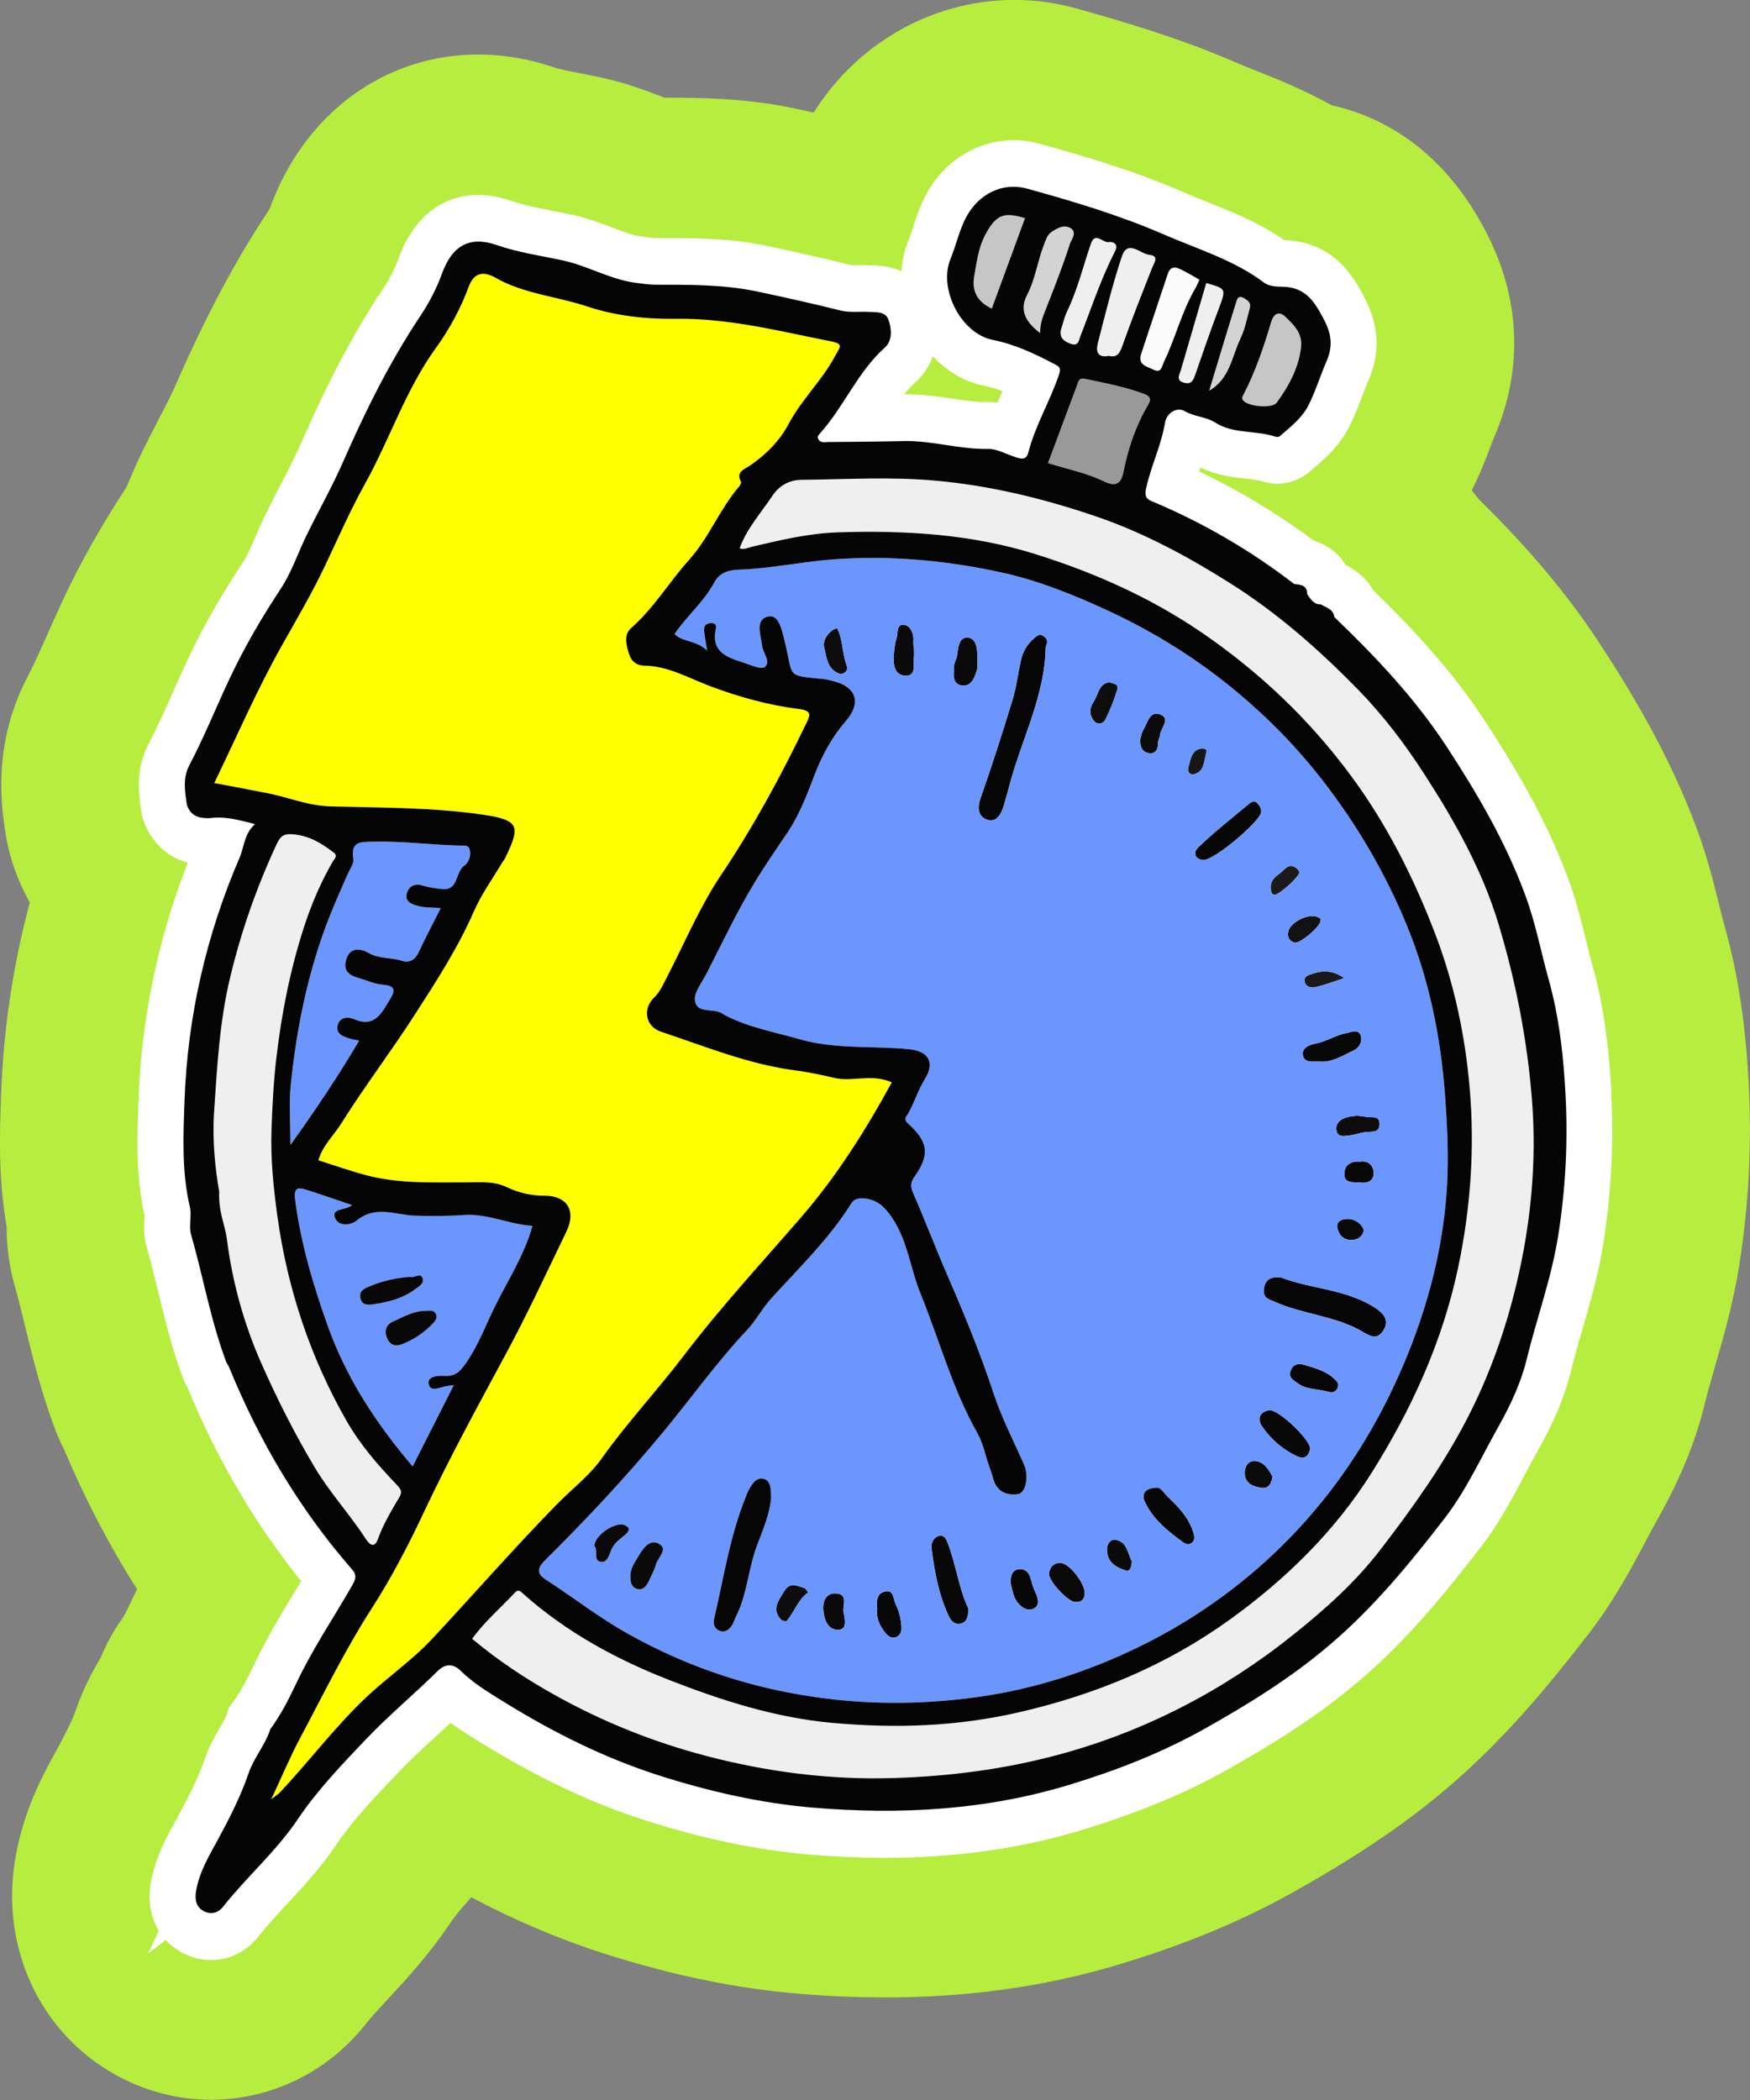 <svg xmlns="http://www.w3.org/2000/svg" fill="none" viewBox="0 0 50 60" height="60" width="50">
<rect x="0" y="0" width="50" height="60" fill="#808080" stroke="none"/>
<g clip-path="url(#clip0_651_7983)">
<path fill="#B7ED3E" d="M49.967 31.038C49.878 29.29 49.663 27.851 49.289 26.518C49.235 26.325 49.179 26.098 49.119 25.857C48.972 25.261 48.789 24.52 48.501 23.735C47.7 21.554 46.575 19.715 45.684 18.354C44.597 16.697 43.362 15.358 42.234 14.245C42.177 14.167 42.116 14.09 42.051 14.012C42.055 14.003 42.06 13.994 42.063 13.985C42.304 13.503 42.467 13.072 42.586 12.757C42.619 12.67 42.663 12.552 42.68 12.513C42.684 12.504 42.687 12.497 42.691 12.488C43.292 11.105 43.723 8.931 42.366 6.454C41.135 4.195 39.432 3.319 38.041 3.005C37.256 2.566 36.514 2.27 35.918 2.033C35.701 1.948 35.497 1.866 35.329 1.793C33.761 1.111 32.192 0.643 30.721 0.233C27.867 -0.552 24.846 0.67 23.249 3.216C23.073 3.176 22.896 3.139 22.723 3.102C21.327 2.804 20.037 2.792 18.987 2.79C18.935 2.77 18.875 2.747 18.826 2.73C18.419 2.575 17.862 2.363 17.182 2.217C16.964 2.169 16.744 2.126 16.525 2.083C16.294 2.039 15.978 1.976 15.877 1.941C15.872 1.939 15.866 1.937 15.859 1.935C12.41 0.748 8.985 2.439 7.711 5.952C7.706 5.963 7.692 5.988 7.671 6.021C6.736 7.424 5.896 9.002 5.02 10.996C4.894 11.286 4.713 11.637 4.52 12.007C4.368 12.301 4.216 12.597 4.073 12.889C3.925 13.191 3.808 13.465 3.713 13.686C3.68 13.764 3.636 13.866 3.607 13.93C2.894 15.02 2.312 16.051 1.829 17.078C1.676 17.405 1.527 17.737 1.38 18.068C1.172 18.534 0.977 18.974 0.783 19.344C-0.21 21.248 0.04 23.001 0.136 23.662L0.145 23.726C0.189 24.041 0.26 24.353 0.358 24.655C0.487 25.058 0.654 25.435 0.851 25.786C0.374 27.57 0.1 29.395 0.033 31.245L0.03 31.328C-0.009 32.37 -0.054 33.632 0.189 35.042C0.189 35.475 0.231 36.075 0.425 36.755C0.522 37.095 0.615 37.48 0.715 37.887C0.93 38.767 1.172 39.764 1.569 40.822C1.643 41.017 1.728 41.21 1.824 41.397C2.422 42.816 3.121 44.156 3.918 45.408C3.849 45.543 3.783 45.68 3.718 45.819C3.575 46.125 3.512 46.216 3.502 46.232C3.257 46.572 3.049 46.948 2.887 47.34C2.701 47.658 2.401 48.178 2.156 48.885C2.062 49.159 1.884 49.51 1.644 49.953L1.578 50.074C1.232 50.703 0.652 51.753 0.425 53.178C0.423 53.19 0.421 53.204 0.419 53.217C0.04 55.699 1.159 58.07 3.266 59.261C4.14 59.754 5.088 59.993 6.028 59.993C7.701 59.993 9.342 59.236 10.453 57.825C10.605 57.632 10.836 57.383 11.082 57.118C11.596 56.564 12.237 55.875 12.838 54.981C12.994 54.748 13.212 54.488 13.464 54.208C14.732 54.876 15.98 55.405 17.243 55.811C19.197 56.434 21.016 56.811 22.809 56.963C26.216 57.248 29.255 56.963 32.094 56.09C33.927 55.529 35.514 54.867 36.949 54.062C38.191 53.364 39.814 52.396 41.345 51.091C42.968 49.713 44.246 48.16 45.383 46.688C46.117 45.739 46.619 44.79 47.024 44.028C47.136 43.816 47.248 43.604 47.365 43.396C48.011 42.249 48.45 41.172 48.705 40.115C48.784 39.794 48.887 39.435 48.997 39.053C49.242 38.208 49.518 37.248 49.694 36.141C49.962 34.444 50.052 32.722 49.965 31.029L49.967 31.038ZM34.618 37.401C34.633 37.396 34.649 37.392 34.663 37.387C34.675 37.401 34.688 37.414 34.7 37.428C34.672 37.419 34.644 37.41 34.616 37.401H34.618ZM31.61 33.675C31.682 33.114 31.675 32.551 31.593 32C31.845 31.07 31.872 30.107 31.672 29.181C31.789 29.249 31.909 29.313 32.032 29.372C31.937 30.098 31.981 30.846 32.171 31.569C32.173 31.578 32.176 31.588 32.178 31.597C32.28 31.971 32.425 32.343 32.613 32.703C32.253 33.05 31.944 33.44 31.689 33.864C31.663 33.8 31.637 33.737 31.609 33.671L31.61 33.675ZM1.707 41.117C1.711 41.126 1.714 41.137 1.719 41.145C1.719 41.147 1.721 41.151 1.723 41.153C1.718 41.14 1.712 41.13 1.709 41.117H1.707Z"></path>
<path fill="white" d="M46.041 31.244C45.967 29.808 45.798 28.652 45.506 27.613C45.436 27.361 45.373 27.105 45.305 26.833C45.169 26.282 45.029 25.713 44.817 25.138C44.159 23.343 43.187 21.759 42.415 20.58C41.443 19.099 40.278 17.875 39.233 16.862C39.067 16.563 38.804 16.321 38.445 16.138C38.233 15.782 37.889 15.557 37.532 15.443C36.507 14.68 35.413 14.019 34.261 13.469C34.273 13.433 34.286 13.396 34.298 13.358C34.773 13.586 35.238 13.638 35.593 13.675C35.762 13.693 35.923 13.711 36.019 13.741C36.529 13.909 37.047 13.805 37.442 13.456C37.482 13.421 37.522 13.387 37.562 13.353C37.861 13.097 38.27 12.744 38.56 12.171C38.708 11.872 38.82 11.58 38.918 11.32C38.979 11.16 39.035 11.008 39.098 10.87C39.568 9.789 39.226 8.941 38.93 8.4C38.688 7.955 38.184 7.031 36.938 6.876C36.847 6.865 36.767 6.862 36.697 6.86C35.97 6.358 35.187 6.046 34.49 5.769C34.244 5.671 34.013 5.578 33.788 5.48C32.441 4.894 31.029 4.472 29.701 4.106C28.444 3.76 27.155 4.321 26.491 5.503C26.29 5.861 26.178 6.207 26.08 6.511C26.035 6.652 25.991 6.785 25.947 6.892C25.837 7.157 25.774 7.447 25.757 7.745C25.538 7.65 25.269 7.59 24.942 7.581H24.881C24.747 7.572 24.628 7.574 24.521 7.576C24.448 7.576 24.347 7.579 24.322 7.576C23.562 7.385 22.812 7.22 21.921 7.027C20.875 6.803 19.861 6.803 18.881 6.801H18.73C18.661 6.801 18.554 6.787 18.442 6.771L18.332 6.757C18.072 6.723 17.785 6.612 17.455 6.488C17.132 6.365 16.763 6.224 16.361 6.139C16.171 6.098 15.98 6.061 15.791 6.023C15.37 5.941 14.972 5.865 14.605 5.737C13.167 5.242 11.937 5.863 11.398 7.358C11.288 7.663 11.129 7.973 10.927 8.277C10.124 9.481 9.391 10.862 8.617 12.629C8.437 13.042 8.225 13.451 8 13.884C7.862 14.151 7.724 14.418 7.591 14.687C7.488 14.897 7.4 15.1 7.316 15.296C7.191 15.589 7.072 15.867 6.936 16.072C6.301 17.035 5.791 17.931 5.377 18.814C5.234 19.116 5.097 19.424 4.961 19.731C4.727 20.258 4.505 20.756 4.253 21.235C3.865 21.977 3.961 22.649 4.024 23.094L4.052 23.299L4.089 23.413C4.173 23.674 4.487 24.415 5.365 24.646C4.515 26.822 4.042 29.092 3.958 31.403L3.954 31.488C3.918 32.484 3.878 33.607 4.129 34.734C4.129 34.752 4.127 34.772 4.126 34.789C4.113 34.99 4.094 35.295 4.194 35.644C4.314 36.062 4.416 36.486 4.526 36.933C4.722 37.738 4.924 38.571 5.237 39.401L5.272 39.491L5.359 39.648C6.205 41.701 7.294 43.556 8.606 45.175C8.545 45.276 8.484 45.377 8.421 45.479C8.022 46.136 7.61 46.818 7.262 47.559C7.046 48.02 6.862 48.345 6.665 48.62L6.539 48.792L6.472 48.997C6.443 49.088 6.357 49.234 6.275 49.376C6.144 49.601 5.981 49.878 5.866 50.215C5.66 50.817 5.352 51.406 5.082 51.906L5.003 52.049C4.743 52.52 4.418 53.11 4.3 53.843C4.225 54.338 4.313 54.796 4.536 55.163L4.229 55.82L4.734 55.428C4.856 55.561 5.003 55.677 5.171 55.772C5.447 55.928 5.74 56.003 6.03 56.003C6.541 56.003 7.035 55.77 7.383 55.33C7.634 55.011 7.921 54.703 8.222 54.377C8.685 53.879 9.163 53.363 9.588 52.734C10.076 52.008 10.708 51.345 11.377 50.646L11.397 50.626C11.737 50.268 12.108 49.928 12.499 49.569C12.621 49.456 12.746 49.342 12.871 49.227C13.144 49.424 13.417 49.593 13.67 49.748L13.75 49.798C15.363 50.792 16.889 51.513 18.416 52.004C20.09 52.538 21.629 52.861 23.127 52.987C26.035 53.231 28.598 52.996 30.959 52.271C32.524 51.792 33.861 51.237 35.046 50.573C36.201 49.923 37.553 49.115 38.824 48.032C40.094 46.953 41.129 45.73 42.291 44.227C42.815 43.551 43.194 42.835 43.561 42.142C43.688 41.9 43.818 41.658 43.952 41.42C44.414 40.602 44.719 39.864 44.887 39.166C44.985 38.763 45.1 38.364 45.223 37.942C45.445 37.175 45.674 36.381 45.81 35.525C46.033 34.107 46.109 32.671 46.035 31.253L46.041 31.244ZM26.143 10.937C26.379 10.727 26.548 10.467 26.651 10.177C27.06 10.618 27.572 10.916 28.128 11.024C28.296 11.058 28.47 11.112 28.642 11.176C28.595 11.283 28.546 11.393 28.497 11.505C28.42 11.494 28.339 11.489 28.256 11.489C28.241 11.489 28.227 11.489 28.215 11.489C27.915 11.494 27.578 11.444 27.219 11.391C26.805 11.329 26.34 11.258 25.837 11.265C25.935 11.144 26.035 11.033 26.143 10.937Z"></path>
<path fill="#060606" d="M39.343 37.403C39.554 37.547 39.694 37.75 39.523 38.015C39.369 38.254 39.203 38.213 38.971 38.072C38.191 37.599 37.258 37.563 36.433 37.2C36.266 37.127 36.094 37.093 36.108 36.862C36.127 36.582 36.281 36.459 36.61 36.502C37.471 36.837 38.502 36.826 39.343 37.403Z"></path>
<path fill="#080808" d="M39.246 33.497C39.262 33.739 39.07 33.817 38.857 33.789C38.672 33.764 38.39 33.837 38.411 33.511C38.425 33.264 38.616 33.171 38.86 33.189C39.087 33.155 39.234 33.29 39.246 33.497Z"></path>
<path fill="#0C0C0C" d="M39.416 32.115C39.417 32.37 39.197 32.327 39.026 32.345C38.871 32.361 38.72 32.423 38.565 32.439C38.416 32.453 38.214 32.516 38.182 32.282C38.158 32.105 38.291 31.983 38.451 31.932C38.57 31.893 38.698 31.889 38.759 31.878C38.888 31.893 38.955 31.887 39.012 31.907C39.159 31.957 39.416 31.836 39.416 32.115Z"></path>
<path fill="#090909" d="M38.963 35.17C38.925 35.323 38.804 35.416 38.638 35.427C38.399 35.441 38.249 35.293 38.21 35.074C38.177 34.891 38.331 34.837 38.484 34.827C38.694 34.812 38.949 34.983 38.963 35.17Z"></path>
<path fill="#060606" d="M38.109 39.383C38.2 39.465 38.273 39.536 38.214 39.662C38.154 39.783 38.053 39.798 37.941 39.762C37.655 39.68 37.344 39.712 37.089 39.529C36.959 39.438 36.8 39.36 36.877 39.158C36.947 38.977 37.09 38.943 37.265 38.996C37.564 39.089 37.866 39.16 38.109 39.383Z"></path>
<path fill="#191919" d="M37.517 27.817C37.812 27.719 38.088 27.726 38.406 27.945C38.1 28.045 37.845 28.145 37.583 28.204C37.473 28.229 37.305 28.205 37.277 28.049C37.248 27.881 37.393 27.856 37.517 27.817Z"></path>
<path fill="#080808" d="M37.681 30.329C37.513 30.329 37.282 30.365 37.231 30.178C37.167 29.934 37.422 29.849 37.586 29.818C37.899 29.758 38.165 29.573 38.47 29.516C38.601 29.493 38.813 29.384 38.879 29.592C38.935 29.769 38.83 29.945 38.657 30.023C38.345 30.164 38.051 30.369 37.681 30.329Z"></path>
<path fill="#121212" d="M36.812 26.603C36.875 26.343 37.384 26.094 37.632 26.195C37.697 26.22 37.747 26.245 37.732 26.304C37.726 26.477 37.139 26.968 36.991 26.932C36.827 26.891 36.772 26.767 36.812 26.603Z"></path>
<path fill="#080808" d="M37.434 41.389C37.391 41.606 37.272 41.706 37.062 41.608C36.651 41.42 36.314 41.124 36.059 40.754C35.909 40.536 35.996 40.335 36.26 40.293C36.519 40.252 37.433 41.129 37.434 41.389Z"></path>
<path fill="#C6C6C6" d="M36.72 9.046C36.954 9.269 37.213 9.509 37.176 9.901C37.108 10.508 36.828 11.024 36.479 11.502C36.344 11.685 35.647 11.614 35.516 11.437C35.469 11.371 35.495 11.336 35.528 11.275C35.871 10.617 36.106 9.912 36.32 9.201C36.407 8.911 36.577 8.911 36.72 9.046Z"></path>
<path fill="#1A1A1A" d="M37.125 24.912C37.131 25.056 36.512 25.599 36.404 25.565C36.376 25.556 36.341 25.535 36.332 25.512C36.257 25.278 36.344 25.102 36.536 24.979C36.694 24.878 36.807 24.614 37.055 24.815C37.089 24.844 37.11 24.887 37.125 24.912Z"></path>
<path fill="#0B0B0B" d="M35.863 41.744C36.122 41.767 36.248 41.986 36.358 42.192C36.327 42.379 36.253 42.534 36.061 42.511C35.822 42.483 35.575 42.395 35.563 42.102C35.556 41.931 35.645 41.726 35.863 41.744Z"></path>
<path fill="#D3D3D3" d="M34.548 11.163C34.803 10.323 35.055 9.482 35.315 8.646C35.343 8.557 35.369 8.423 35.535 8.516C35.659 8.585 35.752 8.653 35.708 8.808C35.628 9.098 35.572 9.404 35.443 9.673C35.194 10.191 35.14 10.823 34.548 11.163Z"></path>
<path fill="#070707" d="M36.031 23.217C35.984 23.48 34.698 24.582 34.378 24.572C34.174 24.555 34.051 24.386 34.242 24.205C34.698 23.765 35.198 23.375 35.684 22.967C35.76 22.903 35.855 22.86 35.935 22.959C35.993 23.03 36.05 23.103 36.031 23.217Z"></path>
<path fill="#161616" d="M33.957 21.908C34.022 21.7 34.032 21.445 34.308 21.388C34.42 21.367 34.474 21.427 34.476 21.45C34.394 21.764 34.41 22.049 34.12 22.118C33.983 22.15 33.915 22.043 33.957 21.908Z"></path>
<path fill="#FBFBFB" d="M34.27 7.991C34.216 8.106 34.186 8.181 34.146 8.25C33.763 8.907 33.585 9.657 33.257 10.339C33.194 10.471 33.185 10.677 32.951 10.56C32.766 10.467 32.5 10.428 32.605 10.111C32.856 9.342 33.118 8.578 33.37 7.809C33.424 7.642 33.552 7.618 33.669 7.668C33.877 7.755 34.069 7.88 34.27 7.991Z"></path>
<path fill="#EFEFEF" d="M33.837 10.937C33.581 10.871 33.7 10.707 33.742 10.563C33.983 9.737 34.224 8.913 34.464 8.087C35.046 8.252 35.037 8.249 34.813 8.843C34.584 9.452 34.37 10.068 34.158 10.684C34.1 10.848 34.051 10.994 33.837 10.937Z"></path>
<path fill="#070707" d="M34.099 43.795C34.127 43.887 34.144 43.985 34.069 44.065C33.987 44.151 33.88 44.122 33.809 44.069C33.377 43.754 32.954 43.423 32.717 42.926C32.606 42.696 32.694 42.514 33.05 42.504C33.171 42.493 33.251 42.655 33.361 42.76C33.672 43.056 33.969 43.366 34.099 43.795Z"></path>
<path fill="#0B0B0B" d="M33.087 21.23C33.087 21.427 33.008 21.552 32.807 21.515C32.615 21.479 32.578 21.315 32.575 21.135C32.603 21.044 32.613 20.943 32.66 20.865C32.783 20.662 32.849 20.288 33.158 20.416C33.454 20.537 33.162 20.801 33.143 21.002C33.136 21.078 33.087 21.153 33.087 21.23Z"></path>
<path fill="#EFEFEF" d="M32.835 7.28C33.132 7.312 32.975 7.504 32.914 7.663C32.624 8.4 32.33 9.139 32.066 9.887C31.989 10.104 31.909 10.223 31.678 10.168C31.366 10.232 31.303 10.045 31.366 9.807C31.581 8.975 31.782 8.136 32.054 7.325C32.222 6.83 32.577 7.253 32.835 7.28Z"></path>
<path fill="#999999" d="M32.68 11.252C32.832 11.307 32.917 11.377 32.804 11.567C32.452 12.155 32.239 12.796 32.101 13.471C32.049 13.734 31.947 13.953 31.547 13.757C31.055 13.515 30.499 13.406 29.941 13.232C30.226 12.472 30.504 11.728 30.782 10.982C30.82 10.878 30.833 10.789 30.999 10.823C31.565 10.942 32.133 11.049 32.68 11.252Z"></path>
<path fill="#0A0A0A" d="M31.862 43.994C32.21 44.04 32.218 44.391 32.339 44.608C32.328 44.758 32.294 44.914 32.166 44.872C31.899 44.783 31.64 44.653 31.628 44.293C31.621 44.112 31.726 43.976 31.862 43.994Z"></path>
<path fill="#EFEFEF" d="M31.698 6.915C31.743 6.903 31.986 6.935 31.859 7.182C31.457 7.96 31.186 8.795 30.866 9.609C30.826 9.707 30.824 9.912 30.587 9.821C30.398 9.748 30.277 9.669 30.309 9.438C30.368 9.256 30.408 9.064 30.49 8.893C30.788 8.275 30.947 7.61 31.168 6.965C31.293 6.598 31.52 6.965 31.698 6.915Z"></path>
<path fill="#0E0E0E" d="M31.245 20.053C31.378 19.852 31.388 19.544 31.683 19.495C31.811 19.529 31.97 19.545 31.926 19.69C31.835 19.992 31.718 20.291 31.575 20.573C31.524 20.671 31.358 20.729 31.25 20.59C31.116 20.418 31.124 20.234 31.245 20.053Z"></path>
<path fill="#090909" d="M30.288 44.653C30.538 44.646 31.006 45.235 30.992 45.532C30.983 45.714 30.88 45.787 30.71 45.771C30.497 45.753 29.949 45.157 29.971 44.956C29.992 44.776 30.102 44.658 30.288 44.653Z"></path>
<path fill="#D3D3D3" d="M30.567 6.507C30.801 6.629 30.607 6.848 30.57 6.961C30.363 7.615 30.109 8.252 29.859 8.89C29.788 9.069 29.718 9.246 29.718 9.515C29.3 9.199 29.118 8.863 29.342 8.434C29.58 7.978 29.641 7.467 29.826 6.995C29.88 6.86 29.919 6.71 30.038 6.632C30.195 6.527 30.38 6.411 30.567 6.507Z"></path>
<path fill="#060606" d="M29.164 18.885C29.22 18.627 29.342 18.406 29.543 18.239C29.615 18.178 29.69 18.098 29.795 18.162C29.898 18.224 29.968 18.308 29.877 18.479C29.864 19.665 29.368 20.761 29 21.896C28.881 22.261 28.795 22.638 28.683 23.006C28.612 23.245 28.484 23.509 28.208 23.421C27.97 23.347 27.909 23.113 28.009 22.825C28.334 21.896 28.636 20.957 28.924 20.015C29.036 19.649 29.083 19.262 29.164 18.885Z"></path>
<path fill="#070707" d="M29.567 45.459C29.653 45.643 29.733 45.871 29.526 45.963C29.332 46.05 29.124 45.892 29.019 45.705C28.937 45.557 28.914 45.374 28.872 45.228C28.877 45.032 28.909 44.863 29.105 44.836C29.285 44.813 29.398 44.92 29.447 45.1C29.48 45.221 29.513 45.345 29.567 45.459Z"></path>
<path fill="#C6C6C6" d="M28.154 6.701C28.454 6.146 28.671 6.041 29.284 6.235C28.97 7.091 28.655 7.95 28.337 8.817C27.935 8.631 27.755 8.323 27.834 7.893C27.906 7.488 27.953 7.079 28.154 6.701Z"></path>
<path fill="#090909" d="M27.679 18.221C27.91 18.256 27.939 18.586 27.92 18.922C27.92 18.933 27.941 19.034 27.916 19.123C27.85 19.358 27.752 19.634 27.467 19.583C27.186 19.529 27.254 19.234 27.261 19.018C27.263 18.928 27.328 18.839 27.342 18.746C27.38 18.511 27.387 18.176 27.679 18.221Z"></path>
<path fill="#080808" d="M27.672 45.968C27.661 46.196 27.624 46.337 27.463 46.385C27.296 46.437 27.177 46.319 27.118 46.195C26.819 45.575 26.7 44.9 26.613 44.224C26.595 44.09 26.683 43.916 26.826 43.884C26.994 43.844 27.044 43.992 27.098 44.14C27.327 44.763 27.409 45.431 27.672 45.968Z"></path>
<path fill="#0A0A0A" d="M26.115 18.555C26.115 18.68 26.118 18.712 26.115 18.744C26.082 18.961 26.202 19.325 25.858 19.305C25.536 19.285 25.512 18.947 25.542 18.66C25.557 18.522 25.568 18.379 25.613 18.249C25.664 18.1 25.601 17.815 25.842 17.854C26.003 17.881 26.115 18.093 26.096 18.313C26.087 18.422 26.113 18.536 26.115 18.555Z"></path>
<path fill="#080808" d="M25.297 46.656C25.136 46.455 25.024 46.227 25.064 45.967C25.04 45.75 25.045 45.531 25.273 45.475C25.549 45.406 25.512 45.678 25.59 45.835C25.692 46.042 25.741 46.25 25.755 46.476C25.764 46.601 25.734 46.704 25.629 46.763C25.491 46.837 25.374 46.752 25.297 46.656Z"></path>
<path fill="#FFFF00" d="M23.831 30.796C24.362 30.922 24.897 30.666 25.479 30.924C24.724 32.311 23.901 33.609 22.889 34.779C21.76 36.084 20.586 37.353 19.541 38.726C18.781 39.725 17.925 40.64 17.194 41.667C16.847 42.158 16.335 42.547 15.903 42.988C14.683 44.236 13.534 45.552 12.344 46.828C11.783 47.43 11.087 47.907 10.481 48.477C9.579 49.325 8.838 50.322 7.991 51.219C7.952 51.26 7.903 51.288 7.75 51.408C8.061 50.744 8.293 50.188 8.574 49.661C9.242 48.406 9.868 47.122 10.635 45.933C11.21 45.037 11.692 44.101 12.139 43.148C12.847 41.648 13.637 40.195 14.425 38.738C15.052 37.579 15.608 36.381 16.181 35.192C16.471 34.593 16.207 34.166 15.56 34.163C15.174 34.161 14.821 34.083 14.467 33.913C14.096 33.737 13.679 33.782 13.275 33.782C12.33 33.782 11.379 33.822 10.453 33.575C10.002 33.454 9.56 33.297 9.097 33.151C9.219 32.726 9.539 32.439 9.752 32.097C10.42 31.033 11.183 30.032 11.861 28.976C12.471 28.029 13.085 27.082 13.54 26.039C13.757 25.545 14.079 25.1 14.355 24.634C14.379 24.593 14.414 24.557 14.435 24.515C14.865 23.615 14.865 23.432 13.789 23.275C12.351 23.067 10.897 23.078 9.455 23.04C8.786 23.023 8.216 22.768 7.599 22.654C7.115 22.563 6.63 22.462 6.121 22.375C6.762 21.052 7.343 19.707 8.054 18.443C8.482 17.685 8.927 16.926 9.296 16.145C9.667 15.363 10.021 14.555 10.434 13.814C11.14 12.543 11.59 11.138 12.448 9.951C12.838 9.413 13.161 8.818 13.396 8.185C13.544 7.782 13.818 7.743 14.156 7.935C14.97 8.4 15.912 8.466 16.782 8.758C17.556 9.016 18.44 9.123 19.298 9.109C20.806 9.085 22.26 9.459 23.726 9.75C24.125 9.828 24.002 9.906 23.85 10.189C23.476 10.884 22.898 11.42 22.529 12.119C22.276 12.598 21.877 12.997 21.416 13.31C21.276 13.408 21.012 13.476 21.17 13.764C21.184 13.791 21.15 13.862 21.121 13.896C20.567 14.537 20.266 15.351 19.695 15.988C19.123 16.624 18.681 17.375 18.03 17.948C17.82 18.134 17.89 18.42 17.968 18.675C18.04 18.903 18.192 19.017 18.416 19.02C19.096 19.029 19.679 19.375 20.287 19.604C21.117 19.916 21.961 20.149 22.828 20.258C23.209 20.306 23.146 20.439 23.039 20.66C22.32 22.161 21.53 23.617 20.6 25.002C19.994 25.907 19.564 26.934 19.059 27.91C18.951 28.118 18.868 28.326 18.685 28.504C18.351 28.83 18.445 29.332 18.886 29.478C20.149 29.898 21.392 30.41 22.718 30.582C23.095 30.632 23.471 30.71 23.831 30.796Z"></path>
<path fill="#090909" d="M24.105 46.079C24.147 46.31 24.2 46.572 23.933 46.565C23.651 46.558 23.55 46.284 23.524 46.015C23.499 45.758 23.6 45.522 23.856 45.525C24.277 45.531 24.046 45.906 24.105 46.079Z"></path>
<path fill="#0D0D0D" d="M23.995 19.252C23.647 19.138 23.621 18.806 23.553 18.525C23.499 18.312 23.616 18.125 23.797 17.996C23.822 17.979 23.855 17.971 23.916 17.947C24.084 18.265 24.058 18.639 24.177 18.97C24.219 19.088 24.219 19.191 24.084 19.244C24.058 19.255 24.021 19.261 23.995 19.252Z"></path>
<path fill="#6B96FE" d="M23.558 19.405C22.417 19.285 22.69 19.392 22.412 18.29C22.337 17.991 22.251 17.551 21.951 17.614C21.559 17.696 21.739 18.137 21.772 18.445C21.795 18.659 22.038 18.908 21.851 19.056C21.741 19.141 21.442 18.995 21.236 18.929C20.773 18.783 20.306 18.628 20.453 17.964C20.476 17.863 20.434 17.804 20.338 17.802C20.217 17.802 20.107 17.847 20.116 17.991C20.125 18.15 20.159 18.305 20.201 18.588C19.897 18.292 19.52 18.354 19.272 18.117C19.625 17.594 20.112 17.197 20.409 16.638C20.54 16.387 20.776 16.287 21.105 16.277C22.015 16.246 22.91 16.049 23.822 15.981C25.436 15.864 27.028 16.011 28.594 16.351C29.671 16.586 30.705 17.003 31.713 17.473C33.02 18.084 34.228 18.842 35.339 19.768C36.255 20.532 37.079 21.379 37.813 22.33C38.783 23.585 39.573 24.936 40.183 26.409C40.831 27.977 41.161 29.608 41.285 31.298C41.35 32.163 41.394 33.021 41.343 33.89C41.251 35.452 40.894 36.945 40.338 38.395C39.41 40.812 38.028 42.926 36.12 44.644C35.073 45.584 33.911 46.374 32.639 47.005C31.143 47.745 29.578 48.255 27.956 48.483C26.511 48.687 25.033 48.712 23.563 48.525C21.563 48.271 19.689 47.663 17.918 46.666C17.103 46.209 16.376 45.637 15.599 45.135C15.335 44.966 15.34 44.809 15.572 44.578C16.729 43.433 17.841 42.248 18.887 40.989C19.714 39.995 20.463 38.936 21.349 37.994C21.61 37.716 21.781 37.376 22.04 37.093C22.84 36.215 23.696 35.388 24.334 34.366C24.483 34.129 25.007 34.243 25.246 34.494C25.91 35.185 25.964 36.135 26.302 36.965C26.843 38.293 27.214 39.693 27.928 40.951C28.082 41.224 28.145 41.55 28.248 41.852C28.29 41.973 28.337 42.094 28.369 42.219C28.463 42.604 28.739 42.735 29.082 42.691C29.314 42.661 29.4 42.169 29.26 41.85C28.965 41.178 28.622 40.52 28.393 39.826C28.014 38.674 27.556 37.561 27.076 36.454C26.733 35.667 26.429 34.864 26.085 34.077C26.003 33.89 26.015 33.783 26.132 33.616C26.571 32.991 26.523 32.621 25.943 32.101C25.802 31.974 25.898 31.9 25.943 31.821C26.127 31.503 26.226 31.148 26.424 30.833C26.716 30.365 26.534 30.036 25.994 29.98C24.945 29.872 23.878 29.989 22.847 29.692C22.132 29.487 21.391 29.357 20.72 29.01C20.678 28.987 20.64 28.957 20.598 28.935C20.345 28.814 19.908 28.953 19.855 28.593C19.822 28.358 20.051 28.077 20.18 27.828C20.63 26.952 21.049 26.058 21.557 25.22C21.849 24.735 22.178 24.265 22.496 23.792C22.843 23.275 23.058 22.704 23.28 22.122C23.486 21.582 23.775 21.052 24.164 20.603C24.62 20.076 24.472 19.622 23.791 19.456C23.714 19.439 23.637 19.412 23.558 19.405ZM23.553 18.525C23.621 18.807 23.647 19.138 23.995 19.252C24.021 19.261 24.058 19.255 24.084 19.244C24.219 19.191 24.219 19.088 24.177 18.97C24.058 18.639 24.084 18.265 23.916 17.947C23.855 17.971 23.822 17.979 23.797 17.997C23.616 18.125 23.499 18.312 23.553 18.525ZM39.522 38.016C39.694 37.75 39.554 37.547 39.342 37.403C38.502 36.826 37.471 36.837 36.609 36.502C36.281 36.459 36.127 36.582 36.108 36.862C36.094 37.093 36.265 37.127 36.433 37.2C37.258 37.563 38.191 37.599 38.97 38.072C39.203 38.213 39.368 38.254 39.522 38.016ZM39.026 32.345C39.197 32.327 39.417 32.37 39.416 32.115C39.416 31.836 39.159 31.957 39.012 31.907C38.954 31.887 38.888 31.893 38.759 31.878C38.697 31.889 38.57 31.893 38.451 31.932C38.29 31.983 38.158 32.105 38.182 32.282C38.214 32.516 38.416 32.453 38.565 32.439C38.72 32.423 38.87 32.361 39.026 32.345ZM38.856 33.789C39.07 33.817 39.262 33.739 39.246 33.497C39.234 33.29 39.087 33.155 38.86 33.189C38.615 33.171 38.425 33.264 38.411 33.511C38.39 33.837 38.671 33.764 38.856 33.789ZM38.657 30.023C38.83 29.945 38.935 29.769 38.879 29.592C38.813 29.384 38.601 29.493 38.47 29.516C38.165 29.573 37.899 29.758 37.586 29.818C37.422 29.849 37.167 29.934 37.231 30.178C37.282 30.365 37.513 30.331 37.681 30.329C38.051 30.369 38.345 30.164 38.657 30.023ZM38.638 35.427C38.804 35.416 38.925 35.324 38.963 35.17C38.949 34.983 38.694 34.812 38.484 34.827C38.331 34.837 38.177 34.891 38.21 35.074C38.248 35.293 38.399 35.441 38.638 35.427ZM38.214 39.662C38.273 39.536 38.2 39.465 38.109 39.383C37.866 39.16 37.563 39.089 37.265 38.996C37.09 38.943 36.947 38.977 36.877 39.158C36.8 39.36 36.959 39.438 37.088 39.529C37.343 39.712 37.654 39.68 37.941 39.762C38.053 39.798 38.154 39.783 38.214 39.662ZM38.406 27.945C38.088 27.726 37.812 27.719 37.516 27.817C37.392 27.856 37.247 27.881 37.277 28.049C37.305 28.205 37.473 28.229 37.583 28.204C37.845 28.145 38.1 28.045 38.406 27.945ZM37.731 26.304C37.747 26.245 37.696 26.22 37.632 26.195C37.383 26.094 36.875 26.343 36.812 26.603C36.772 26.767 36.826 26.891 36.99 26.932C37.139 26.968 37.726 26.477 37.731 26.304ZM37.062 41.608C37.272 41.706 37.391 41.608 37.434 41.389C37.432 41.129 36.519 40.252 36.26 40.293C35.996 40.335 35.909 40.536 36.059 40.754C36.314 41.124 36.651 41.42 37.062 41.608ZM36.403 25.565C36.511 25.599 37.13 25.056 37.125 24.912C37.109 24.887 37.088 24.844 37.055 24.816C36.807 24.614 36.693 24.878 36.536 24.979C36.344 25.102 36.256 25.278 36.332 25.512C36.34 25.535 36.375 25.556 36.403 25.565ZM36.358 42.192C36.248 41.986 36.122 41.767 35.863 41.744C35.645 41.726 35.556 41.931 35.563 42.102C35.575 42.395 35.821 42.483 36.061 42.511C36.253 42.534 36.326 42.379 36.358 42.192ZM36.031 23.217C36.05 23.103 35.993 23.03 35.935 22.959C35.855 22.861 35.76 22.903 35.683 22.967C35.197 23.375 34.698 23.765 34.242 24.205C34.051 24.386 34.173 24.555 34.378 24.572C34.698 24.582 35.984 23.48 36.031 23.217ZM34.119 22.118C34.409 22.049 34.394 21.764 34.476 21.451C34.476 21.427 34.42 21.367 34.308 21.388C34.032 21.445 34.022 21.7 33.957 21.908C33.915 22.043 33.983 22.15 34.119 22.118ZM34.069 44.065C34.144 43.985 34.126 43.887 34.098 43.795C33.969 43.366 33.672 43.056 33.361 42.76C33.251 42.655 33.17 42.493 33.05 42.504C32.694 42.515 32.606 42.696 32.716 42.926C32.954 43.423 33.377 43.754 33.808 44.069C33.88 44.122 33.987 44.151 34.069 44.065ZM33.143 21.002C33.162 20.801 33.454 20.537 33.158 20.416C32.849 20.288 32.783 20.662 32.66 20.865C32.613 20.943 32.603 21.044 32.575 21.135C32.578 21.315 32.615 21.479 32.807 21.515C33.008 21.552 33.087 21.427 33.087 21.23C33.087 21.153 33.136 21.078 33.143 21.002ZM32.339 44.608C32.218 44.391 32.209 44.04 31.862 43.994C31.725 43.976 31.621 44.112 31.628 44.293C31.64 44.653 31.898 44.783 32.166 44.872C32.293 44.915 32.328 44.758 32.339 44.608ZM31.926 19.69C31.97 19.545 31.811 19.529 31.683 19.496C31.388 19.544 31.378 19.852 31.245 20.053C31.124 20.234 31.116 20.418 31.25 20.59C31.358 20.729 31.524 20.671 31.575 20.573C31.718 20.291 31.835 19.992 31.926 19.69ZM30.991 45.532C31.006 45.235 30.537 44.646 30.287 44.653C30.102 44.658 29.992 44.776 29.971 44.956C29.948 45.157 30.497 45.753 30.71 45.771C30.88 45.787 30.983 45.714 30.991 45.532ZM29.877 18.479C29.968 18.308 29.898 18.224 29.794 18.162C29.69 18.098 29.615 18.178 29.543 18.239C29.342 18.406 29.22 18.627 29.164 18.885C29.083 19.262 29.036 19.649 28.924 20.015C28.636 20.957 28.334 21.896 28.009 22.825C27.909 23.113 27.97 23.347 28.208 23.421C28.484 23.509 28.612 23.245 28.683 23.007C28.795 22.638 28.881 22.261 29 21.896C29.368 20.761 29.864 19.665 29.877 18.479ZM29.525 45.963C29.733 45.871 29.653 45.643 29.567 45.459C29.513 45.345 29.48 45.221 29.447 45.1C29.398 44.92 29.284 44.813 29.104 44.836C28.909 44.863 28.877 45.032 28.872 45.228C28.914 45.374 28.937 45.557 29.019 45.705C29.123 45.892 29.331 46.05 29.525 45.963ZM27.92 18.922C27.939 18.586 27.909 18.256 27.678 18.221C27.387 18.176 27.38 18.511 27.341 18.746C27.327 18.839 27.263 18.928 27.261 19.018C27.254 19.234 27.186 19.529 27.467 19.583C27.752 19.634 27.85 19.358 27.916 19.123C27.941 19.034 27.92 18.933 27.92 18.922ZM27.463 46.385C27.624 46.337 27.661 46.197 27.672 45.969C27.409 45.431 27.327 44.763 27.098 44.14C27.044 43.992 26.994 43.844 26.826 43.884C26.682 43.916 26.595 44.09 26.613 44.224C26.7 44.9 26.819 45.575 27.117 46.195C27.177 46.319 27.296 46.437 27.463 46.385ZM26.114 18.744C26.118 18.712 26.114 18.68 26.114 18.555C26.113 18.536 26.087 18.422 26.095 18.313C26.114 18.093 26.003 17.881 25.842 17.854C25.601 17.815 25.664 18.1 25.613 18.249C25.568 18.379 25.557 18.522 25.541 18.661C25.512 18.947 25.536 19.285 25.858 19.305C26.202 19.325 26.081 18.961 26.114 18.744ZM25.629 46.763C25.734 46.704 25.763 46.601 25.755 46.476C25.741 46.25 25.692 46.042 25.59 45.835C25.512 45.678 25.548 45.406 25.272 45.475C25.045 45.531 25.04 45.75 25.064 45.967C25.024 46.227 25.136 46.455 25.297 46.656C25.374 46.752 25.491 46.837 25.629 46.763ZM23.932 46.565C24.199 46.572 24.147 46.31 24.105 46.079C24.046 45.906 24.276 45.531 23.855 45.525C23.6 45.522 23.499 45.758 23.523 46.015C23.549 46.284 23.651 46.558 23.932 46.565ZM23.084 45.497C23.041 45.442 23.018 45.386 22.985 45.376C22.782 45.319 22.569 45.192 22.41 45.463C22.262 45.719 22.034 45.963 22.312 46.268C22.345 46.305 22.456 46.334 22.473 46.312C22.697 46.058 22.791 45.707 23.084 45.497ZM22.031 42.78C22.022 42.536 22.027 42.296 21.807 42.249C21.603 42.206 21.48 42.406 21.388 42.58C21.349 42.65 21.325 42.726 21.295 42.801C20.851 43.91 20.675 45.093 20.404 46.248C20.373 46.38 20.399 46.515 20.535 46.583C20.692 46.661 20.813 46.579 20.902 46.456C20.956 46.38 20.981 46.28 21.024 46.195C21.351 45.554 21.377 44.822 21.629 44.156C21.802 43.697 22.001 43.237 22.031 42.78ZM18.744 44.688C18.798 44.494 19.101 44.263 18.826 44.108C18.571 43.962 18.375 44.231 18.246 44.455C18.143 44.632 18.007 44.797 18.012 45.055C18.007 45.192 18.038 45.363 18.221 45.402C18.377 45.434 18.477 45.31 18.54 45.171C18.61 45.011 18.699 44.856 18.744 44.688ZM17.884 43.827C18 43.722 17.996 43.638 17.851 43.576C17.585 43.462 16.99 43.861 16.983 44.169C17.095 44.295 16.949 44.569 17.142 44.619C17.343 44.672 17.402 44.441 17.467 44.279C17.55 44.074 17.732 43.964 17.884 43.827Z"></path>
<path fill="#0D0D0D" d="M22.312 46.268C22.035 45.963 22.262 45.719 22.41 45.463C22.569 45.192 22.782 45.319 22.985 45.376C23.018 45.386 23.041 45.441 23.085 45.497C22.791 45.707 22.697 46.058 22.473 46.312C22.456 46.334 22.346 46.305 22.312 46.268Z"></path>
<path fill="#060606" d="M21.807 42.249C22.027 42.296 22.022 42.536 22.031 42.78C22.001 43.237 21.802 43.697 21.629 44.156C21.377 44.822 21.351 45.554 21.024 46.195C20.981 46.28 20.956 46.38 20.902 46.456C20.813 46.579 20.692 46.661 20.535 46.583C20.399 46.515 20.373 46.38 20.404 46.248C20.675 45.093 20.851 43.91 21.295 42.801C21.325 42.726 21.349 42.65 21.388 42.58C21.48 42.406 21.603 42.206 21.807 42.249Z"></path>
<path fill="#EFEFEF" d="M21.489 15.62C21.37 15.648 21.253 15.716 21.133 15.666C21.336 15.1 21.738 14.664 22.061 14.176C22.26 13.875 22.548 13.713 22.903 13.709C24.17 13.697 25.431 13.617 26.705 13.731C28.308 13.873 29.849 14.252 31.35 14.767C32.678 15.223 33.925 15.894 35.133 16.654C36.494 17.51 37.677 18.555 38.795 19.697C39.514 20.432 40.138 21.253 40.695 22.118C41.567 23.466 42.353 24.863 42.82 26.418C43.311 28.056 43.638 29.721 43.772 31.444C43.908 33.223 43.737 34.957 43.334 36.659C43.012 38.014 42.544 39.333 41.892 40.583C41.202 41.904 40.351 43.091 39.447 44.268C38.72 45.214 37.847 45.99 36.956 46.702C34.967 48.297 32.711 49.469 30.254 50.131C28.718 50.546 27.146 50.752 25.535 50.801C23.7 50.858 21.923 50.626 20.17 50.167C18.667 49.773 17.224 49.195 15.854 48.431C15.017 47.963 14.225 47.441 13.49 46.823C13.848 46.328 14.306 45.938 14.713 45.502C14.819 45.39 14.889 45.486 14.951 45.539C16.186 46.64 17.626 47.418 19.132 48.005C20.617 48.584 22.145 49.075 23.761 49.223C25.58 49.391 27.364 49.332 29.155 48.913C31.32 48.41 33.335 47.576 35.145 46.269C36.732 45.125 38.135 43.754 39.184 42.089C40.318 40.284 41.207 38.361 41.66 36.221C42.021 34.513 42.137 32.804 41.992 31.1C41.864 29.601 41.553 28.111 41.004 26.678C40.389 25.07 39.626 23.558 38.612 22.182C37.41 20.548 35.961 19.179 34.296 18.046C32.851 17.065 31.271 16.364 29.622 15.844C27.773 15.258 25.865 15.148 23.936 15.21C23.093 15.239 22.297 15.431 21.489 15.62Z"></path>
<path fill="#0A0A0A" d="M18.826 44.108C19.101 44.263 18.799 44.494 18.744 44.688C18.699 44.856 18.61 45.011 18.54 45.171C18.477 45.31 18.377 45.434 18.222 45.402C18.038 45.363 18.007 45.192 18.012 45.055C18.007 44.797 18.143 44.632 18.246 44.455C18.376 44.231 18.571 43.962 18.826 44.108Z"></path>
<path fill="#0A0A0A" d="M16.983 44.169C16.99 43.861 17.586 43.462 17.851 43.576C17.996 43.638 18 43.722 17.885 43.827C17.733 43.964 17.551 44.074 17.467 44.279C17.402 44.441 17.343 44.672 17.142 44.619C16.95 44.569 17.095 44.295 16.983 44.169Z"></path>
<path fill="#6B96FE" d="M15.213 35.026C14.982 35.852 14.524 36.557 14.156 37.296C13.895 37.821 13.691 38.379 13.361 38.874C13.191 39.126 13.053 39.335 12.712 39.31C12.52 39.297 12.202 39.322 12.246 39.539C12.296 39.798 12.586 39.625 12.777 39.6C12.822 39.595 12.866 39.589 12.966 39.575C12.566 40.366 12.185 41.119 11.79 41.898C10.743 40.668 9.897 39.374 9.366 37.887C8.948 36.716 8.594 35.526 8.433 34.28C8.389 33.937 8.505 33.915 8.747 33.992C9.172 34.125 9.593 34.275 10.058 34.431C9.862 34.601 9.474 34.503 9.569 34.788C9.651 35.039 10.007 35.024 10.194 34.871C10.736 34.426 11.307 34.72 11.872 34.734C12.33 34.747 12.791 34.748 13.247 34.715C13.923 34.665 14.533 34.98 15.213 35.026ZM12.361 37.821C12.434 37.747 12.518 37.642 12.443 37.522C12.386 37.428 12.279 37.446 12.186 37.451C11.826 37.446 11.521 37.626 11.211 37.768C11.023 37.857 10.968 38.047 11.07 38.256C11.168 38.459 11.328 38.469 11.507 38.398C11.832 38.27 12.116 38.072 12.361 37.821ZM11.86 36.837C11.975 36.75 12.134 36.664 12.073 36.511C12.008 36.351 11.849 36.523 11.718 36.481C11.327 36.511 10.932 36.593 10.553 36.755C10.393 36.823 10.252 36.89 10.297 37.091C10.345 37.309 10.537 37.285 10.684 37.262C11.101 37.2 11.508 37.1 11.86 36.837Z"></path>
<path fill="#6B96FE" d="M13.411 24.249C13.479 24.438 13.383 24.653 13.27 24.73C13 24.91 13.107 25.453 12.632 25.401C12.446 25.382 12.259 25.358 12.081 25.303C11.854 25.232 11.685 25.314 11.625 25.519C11.552 25.777 11.788 25.843 11.959 25.889C12.141 25.937 12.336 25.925 12.593 25.944C12.361 26.404 12.146 26.811 11.95 27.228C11.849 27.443 11.674 27.515 11.484 27.452C11.171 27.349 10.834 27.402 10.528 27.226C10.283 27.087 9.988 27.057 9.885 27.44C9.796 27.778 10.026 27.885 10.287 27.956C10.498 28.015 10.704 28.115 10.918 28.132C11.373 28.166 11.263 28.351 11.099 28.625C10.867 29.012 10.659 29.355 10.117 29.119C9.958 29.047 9.701 29.047 9.645 29.3C9.593 29.55 9.81 29.615 9.995 29.674C10.068 29.697 10.145 29.708 10.26 29.733C9.665 30.742 9.034 31.686 8.296 32.715C8.296 32.083 8.253 31.547 8.305 31.022C8.475 29.343 8.81 27.7 9.437 26.129C9.591 25.743 9.766 25.366 9.928 24.983C9.991 24.837 10.115 24.677 10.094 24.543C10.012 24.029 10.306 24.059 10.657 24.048C11.496 24.027 12.326 24.142 13.161 24.16C13.254 24.162 13.373 24.142 13.411 24.249Z"></path>
<path fill="#080808" d="M12.186 37.451C12.279 37.446 12.386 37.428 12.443 37.522C12.518 37.642 12.434 37.747 12.361 37.821C12.117 38.072 11.832 38.27 11.507 38.398C11.328 38.469 11.168 38.459 11.07 38.256C10.969 38.047 11.023 37.857 11.211 37.768C11.521 37.626 11.826 37.446 12.186 37.451Z"></path>
<path fill="#EFEFEF" d="M11.346 42.433C11.475 42.568 11.489 42.645 11.407 42.782C11.18 43.164 10.953 43.545 10.799 43.969C10.682 44.295 10.519 44.076 10.441 43.953C9.986 43.257 9.422 42.645 8.992 41.925C8.421 40.969 7.921 39.977 7.47 38.959C6.967 37.821 6.638 36.63 6.481 35.391C6.43 34.996 6.238 34.629 6.263 34.047C6.152 33.41 6.062 32.601 6.116 31.782C6.203 30.486 6.271 29.192 6.577 27.921C6.89 26.614 7.33 25.358 7.893 24.144C8.003 23.909 8.08 23.804 8.401 23.84C8.863 23.888 9.196 24.102 9.537 24.361C9.663 24.458 9.551 24.54 9.518 24.598C9.165 25.205 8.891 25.846 8.676 26.516C8.284 27.733 8.041 28.978 7.893 30.251C7.814 30.926 7.781 31.602 7.757 32.272C7.727 33.102 7.814 33.944 7.928 34.768C8.218 36.842 8.871 38.799 9.911 40.613C10.301 41.291 10.811 41.875 11.346 42.433Z"></path>
<path fill="#080808" d="M12.072 36.511C12.134 36.664 11.975 36.75 11.859 36.837C11.508 37.1 11.101 37.2 10.683 37.262C10.537 37.285 10.344 37.309 10.297 37.091C10.252 36.89 10.393 36.822 10.552 36.755C10.931 36.593 11.326 36.511 11.718 36.481C11.849 36.523 12.008 36.351 12.072 36.511Z"></path>
<path fill="#050505" d="M20.453 17.964C20.306 18.628 20.773 18.783 21.236 18.929C21.442 18.995 21.741 19.141 21.851 19.056C22.038 18.908 21.795 18.659 21.773 18.445C21.739 18.137 21.559 17.696 21.951 17.614C22.251 17.551 22.337 17.991 22.412 18.29C22.69 19.392 22.417 19.285 23.558 19.405C23.637 19.412 23.714 19.439 23.791 19.456C24.472 19.622 24.621 20.076 24.165 20.603C23.775 21.052 23.487 21.582 23.28 22.122C23.058 22.704 22.844 23.275 22.496 23.792C22.178 24.265 21.849 24.735 21.558 25.22C21.049 26.058 20.63 26.952 20.181 27.828C20.051 28.077 19.822 28.358 19.856 28.593C19.908 28.953 20.345 28.814 20.598 28.935C20.64 28.957 20.679 28.987 20.721 29.01C21.392 29.357 22.132 29.487 22.847 29.692C23.878 29.989 24.946 29.872 25.994 29.98C26.534 30.036 26.716 30.365 26.424 30.833C26.227 31.148 26.127 31.503 25.944 31.821C25.898 31.9 25.802 31.974 25.944 32.101C26.524 32.621 26.571 32.991 26.132 33.616C26.015 33.783 26.003 33.89 26.085 34.077C26.429 34.864 26.733 35.667 27.076 36.454C27.556 37.561 28.014 38.674 28.393 39.826C28.622 40.52 28.965 41.178 29.26 41.85C29.4 42.169 29.314 42.66 29.082 42.691C28.739 42.735 28.463 42.604 28.369 42.219C28.337 42.094 28.29 41.973 28.248 41.852C28.145 41.55 28.082 41.224 27.928 40.951C27.214 39.693 26.843 38.293 26.302 36.965C25.965 36.135 25.91 35.185 25.246 34.494C25.007 34.243 24.483 34.129 24.334 34.366C23.696 35.388 22.84 36.215 22.04 37.093C21.781 37.376 21.61 37.716 21.35 37.994C20.464 38.936 19.714 39.995 18.887 40.989C17.841 42.248 16.73 43.433 15.573 44.578C15.34 44.809 15.335 44.966 15.599 45.135C16.377 45.637 17.103 46.209 17.918 46.666C19.69 47.663 21.563 48.271 23.564 48.525C25.033 48.712 26.511 48.687 27.956 48.483C29.578 48.255 31.144 47.745 32.639 47.005C33.912 46.374 35.074 45.584 36.12 44.644C38.029 42.926 39.411 40.812 40.339 38.395C40.894 36.945 41.251 35.452 41.343 33.89C41.394 33.021 41.35 32.163 41.286 31.298C41.162 29.608 40.831 27.977 40.183 26.409C39.573 24.936 38.783 23.585 37.814 22.33C37.08 21.379 36.255 20.532 35.339 19.768C34.228 18.842 33.02 18.084 31.713 17.473C30.705 17.003 29.671 16.586 28.594 16.351C27.029 16.011 25.437 15.864 23.822 15.981C22.91 16.049 22.015 16.246 21.105 16.277C20.776 16.287 20.541 16.387 20.41 16.638C20.112 17.197 19.625 17.594 19.272 18.117C19.52 18.354 19.898 18.292 20.202 18.587C20.16 18.305 20.125 18.15 20.116 17.991C20.107 17.847 20.217 17.802 20.338 17.802C20.434 17.804 20.476 17.863 20.453 17.964ZM12.777 39.6C12.586 39.625 12.296 39.798 12.246 39.539C12.202 39.322 12.52 39.297 12.712 39.31C13.053 39.335 13.191 39.126 13.361 38.874C13.691 38.379 13.895 37.821 14.156 37.296C14.524 36.557 14.982 35.852 15.213 35.026C14.533 34.98 13.923 34.665 13.247 34.715C12.791 34.748 12.329 34.747 11.872 34.734C11.307 34.72 10.736 34.426 10.194 34.871C10.007 35.024 9.651 35.039 9.569 34.788C9.474 34.503 9.862 34.601 10.058 34.431C9.593 34.275 9.172 34.125 8.747 33.992C8.504 33.915 8.389 33.937 8.433 34.28C8.594 35.526 8.948 36.716 9.366 37.887C9.897 39.374 10.743 40.668 11.79 41.898C12.184 41.119 12.565 40.366 12.966 39.575C12.866 39.589 12.822 39.595 12.777 39.6ZM10.657 24.048C10.306 24.059 10.012 24.029 10.095 24.543C10.116 24.677 9.992 24.837 9.929 24.983C9.766 25.366 9.591 25.743 9.438 26.129C8.81 27.7 8.475 29.343 8.305 31.022C8.253 31.547 8.297 32.083 8.297 32.715C9.034 31.686 9.665 30.742 10.261 29.733C10.145 29.708 10.068 29.697 9.995 29.674C9.81 29.615 9.593 29.55 9.646 29.3C9.701 29.047 9.958 29.047 10.117 29.119C10.659 29.355 10.867 29.012 11.099 28.625C11.264 28.351 11.374 28.166 10.918 28.132C10.704 28.114 10.498 28.015 10.287 27.956C10.027 27.885 9.796 27.778 9.885 27.44C9.988 27.057 10.283 27.087 10.528 27.226C10.834 27.402 11.171 27.349 11.484 27.452C11.674 27.515 11.849 27.443 11.95 27.228C12.146 26.811 12.361 26.404 12.593 25.944C12.336 25.925 12.141 25.937 11.959 25.889C11.788 25.843 11.552 25.777 11.625 25.519C11.685 25.314 11.854 25.232 12.081 25.303C12.26 25.358 12.447 25.382 12.632 25.401C13.107 25.453 13.001 24.91 13.27 24.73C13.383 24.653 13.479 24.438 13.411 24.249C13.373 24.142 13.254 24.162 13.161 24.16C12.326 24.142 11.496 24.027 10.657 24.048ZM7.757 32.272C7.781 31.602 7.814 30.926 7.893 30.251C8.041 28.978 8.284 27.733 8.676 26.516C8.891 25.846 9.165 25.205 9.518 24.598C9.551 24.54 9.663 24.458 9.537 24.361C9.196 24.102 8.863 23.888 8.401 23.84C8.08 23.804 8.003 23.909 7.893 24.144C7.33 25.358 6.89 26.614 6.577 27.921C6.271 29.192 6.203 30.486 6.116 31.782C6.062 32.601 6.152 33.41 6.263 34.047C6.238 34.629 6.43 34.996 6.481 35.391C6.638 36.63 6.967 37.821 7.47 38.959C7.921 39.977 8.421 40.969 8.992 41.925C9.422 42.645 9.986 43.257 10.441 43.953C10.519 44.076 10.682 44.295 10.799 43.969C10.953 43.545 11.18 43.164 11.407 42.782C11.489 42.645 11.475 42.568 11.346 42.433C10.811 41.875 10.301 41.291 9.911 40.613C8.871 38.799 8.218 36.842 7.928 34.768C7.814 33.944 7.727 33.102 7.757 32.272ZM32.054 7.325C31.782 8.137 31.581 8.975 31.366 9.807C31.303 10.045 31.366 10.232 31.678 10.168C31.909 10.223 31.989 10.104 32.066 9.887C32.33 9.139 32.624 8.4 32.914 7.663C32.975 7.504 33.132 7.312 32.835 7.28C32.577 7.253 32.222 6.83 32.054 7.325ZM30.866 9.609C31.186 8.795 31.456 7.96 31.858 7.182C31.986 6.935 31.743 6.903 31.698 6.915C31.519 6.965 31.292 6.598 31.168 6.965C30.946 7.609 30.787 8.275 30.49 8.893C30.408 9.064 30.368 9.256 30.308 9.438C30.277 9.669 30.398 9.748 30.586 9.821C30.824 9.912 30.826 9.707 30.866 9.609ZM35.315 8.646C35.054 9.482 34.803 10.323 34.548 11.163C35.14 10.823 35.194 10.191 35.442 9.673C35.572 9.404 35.628 9.098 35.708 8.808C35.752 8.653 35.659 8.585 35.535 8.516C35.369 8.423 35.343 8.557 35.315 8.646ZM34.813 8.843C35.037 8.249 35.046 8.252 34.464 8.087C34.224 8.913 33.983 9.737 33.742 10.563C33.7 10.707 33.581 10.871 33.837 10.937C34.051 10.994 34.1 10.848 34.158 10.684C34.369 10.068 34.584 9.452 34.813 8.843ZM34.146 8.25C34.186 8.181 34.216 8.106 34.27 7.991C34.069 7.88 33.877 7.755 33.669 7.668C33.552 7.618 33.424 7.642 33.37 7.809C33.118 8.578 32.856 9.342 32.605 10.111C32.5 10.428 32.765 10.467 32.951 10.56C33.185 10.677 33.193 10.471 33.256 10.339C33.585 9.657 33.763 8.907 34.146 8.25ZM44.731 31.314C44.8 32.633 44.73 33.974 44.52 35.304C44.328 36.518 43.908 37.656 43.62 38.834C43.459 39.5 43.157 40.148 42.82 40.747C42.318 41.637 41.895 42.579 41.266 43.392C40.269 44.683 39.239 45.937 37.99 46.998C36.884 47.94 35.676 48.687 34.418 49.394C33.192 50.081 31.906 50.58 30.586 50.984C28.191 51.719 25.73 51.856 23.238 51.648C21.724 51.52 20.25 51.182 18.812 50.722C17.271 50.227 15.823 49.505 14.433 48.648C13.983 48.37 13.542 48.109 13.158 47.733C12.983 47.56 12.751 47.5 12.504 47.744C11.835 48.406 11.108 49.008 10.46 49.69C9.77 50.413 9.067 51.146 8.511 51.974C7.886 52.903 7.049 53.621 6.366 54.488C6.245 54.641 6.032 54.723 5.812 54.598C5.586 54.472 5.569 54.249 5.6 54.043C5.688 53.496 5.971 53.028 6.231 52.551C6.563 51.937 6.879 51.319 7.108 50.649C7.257 50.218 7.58 49.853 7.723 49.407C8.012 49.008 8.239 48.577 8.449 48.13C8.91 47.144 9.518 46.243 10.06 45.303C10.15 45.142 10.212 45.014 10.058 44.84C8.564 43.129 7.419 41.197 6.556 39.089C6.532 39.029 6.497 38.975 6.465 38.918C6.02 37.732 5.805 36.479 5.457 35.265C5.389 35.026 5.483 34.741 5.427 34.497C5.19 33.49 5.235 32.461 5.272 31.448C5.359 29.035 5.894 26.713 6.848 24.498C6.982 24.187 6.976 23.818 7.287 23.546C6.827 23.43 6.429 23.316 6.006 23.375C5.705 23.389 5.447 23.325 5.338 22.991C5.286 22.61 5.211 22.246 5.413 21.858C5.834 21.055 6.175 20.209 6.561 19.387C6.979 18.497 7.481 17.64 8.026 16.814C8.335 16.348 8.515 15.79 8.765 15.281C9.111 14.575 9.501 13.889 9.815 13.168C10.446 11.729 11.14 10.334 12.011 9.025C12.253 8.662 12.471 8.252 12.628 7.818C12.913 7.027 13.409 6.732 14.185 6.999C14.814 7.218 15.45 7.303 16.086 7.442C16.787 7.593 17.428 7.982 18.162 8.08C18.348 8.103 18.533 8.133 18.718 8.135C19.7 8.135 20.684 8.126 21.652 8.332C22.44 8.501 23.226 8.674 24.009 8.87C24.28 8.938 24.544 8.897 24.811 8.911C25.031 8.923 25.297 8.891 25.384 9.135C25.479 9.397 25.503 9.734 25.279 9.933C24.504 10.626 24.117 11.614 23.436 12.374C23.394 12.422 23.342 12.47 23.377 12.54C23.441 12.668 23.565 12.629 23.672 12.629C24.385 12.621 25.099 12.62 25.812 12.602C26.63 12.582 27.422 12.846 28.245 12.826C28.476 12.821 28.765 12.981 29.028 13.066C29.15 13.107 29.321 13.155 29.375 12.947C29.575 12.164 29.996 11.473 30.254 10.713C30.326 10.501 30.256 10.472 30.127 10.403C29.568 10.106 28.98 9.833 28.376 9.714C27.443 9.532 26.812 8.24 27.154 7.408C27.322 6.999 27.41 6.554 27.628 6.164C27.962 5.569 28.613 5.188 29.358 5.393C30.688 5.761 32.012 6.158 33.272 6.707C34.23 7.123 35.254 7.428 36.112 8.072C36.313 8.222 36.575 8.177 36.79 8.202C37.335 8.27 37.564 8.644 37.784 9.048C38.002 9.447 38.123 9.814 37.899 10.328C37.723 10.729 37.595 11.16 37.392 11.566C37.197 11.952 36.884 12.183 36.585 12.447C36.533 12.493 36.487 12.493 36.419 12.47C35.862 12.29 35.234 12.402 34.719 12.073C34.45 11.902 34.135 11.911 33.858 11.751C33.62 11.612 33.331 11.804 33.286 12.077C33.178 12.73 32.882 13.319 32.744 13.962C32.687 14.234 32.802 14.277 32.949 14.338C34.39 14.945 35.731 15.728 36.975 16.684C37.157 16.707 37.35 16.713 37.349 16.978C37.448 17.115 37.532 17.274 37.735 17.267C37.89 17.361 38.095 17.4 38.125 17.631C39.302 18.762 40.417 19.937 41.326 21.322C42.217 22.683 43.028 24.073 43.59 25.606C43.873 26.377 44.026 27.191 44.246 27.979C44.553 29.076 44.676 30.206 44.731 31.314ZM43.334 36.659C43.737 34.957 43.908 33.223 43.772 31.444C43.638 29.721 43.311 28.056 42.82 26.418C42.353 24.863 41.567 23.466 40.695 22.118C40.138 21.253 39.514 20.432 38.796 19.697C37.677 18.555 36.494 17.51 35.133 16.654C33.926 15.894 32.678 15.223 31.35 14.767C29.849 14.252 28.308 13.873 26.705 13.731C25.431 13.617 24.17 13.697 22.903 13.709C22.548 13.713 22.26 13.875 22.061 14.176C21.738 14.664 21.336 15.1 21.133 15.666C21.253 15.716 21.371 15.648 21.489 15.62C22.297 15.431 23.093 15.239 23.936 15.21C25.865 15.148 27.773 15.258 29.622 15.844C31.271 16.364 32.851 17.065 34.296 18.046C35.961 19.179 37.41 20.548 38.612 22.182C39.626 23.558 40.389 25.07 41.004 26.678C41.553 28.111 41.864 29.601 41.992 31.1C42.137 32.804 42.021 34.513 41.66 36.221C41.207 38.361 40.318 40.284 39.184 42.089C38.135 43.754 36.732 45.125 35.145 46.269C33.335 47.576 31.32 48.41 29.155 48.913C27.364 49.332 25.58 49.391 23.761 49.223C22.145 49.075 20.617 48.584 19.132 48.005C17.626 47.418 16.186 46.64 14.951 45.539C14.889 45.486 14.82 45.39 14.713 45.502C14.306 45.938 13.848 46.328 13.49 46.823C14.226 47.441 15.017 47.963 15.854 48.431C17.224 49.195 18.667 49.773 20.17 50.167C21.923 50.626 23.7 50.858 25.535 50.801C27.146 50.752 28.718 50.546 30.254 50.131C32.711 49.469 34.967 48.297 36.956 46.702C37.847 45.99 38.721 45.214 39.447 44.268C40.351 43.091 41.202 41.904 41.892 40.583C42.544 39.333 43.012 38.014 43.334 36.659ZM37.176 9.901C37.212 9.509 36.954 9.269 36.72 9.046C36.576 8.911 36.407 8.911 36.319 9.201C36.106 9.912 35.87 10.617 35.528 11.275C35.495 11.336 35.469 11.371 35.516 11.437C35.647 11.614 36.344 11.685 36.479 11.502C36.828 11.024 37.108 10.508 37.176 9.901ZM32.804 11.567C32.917 11.377 32.832 11.307 32.68 11.252C32.133 11.049 31.565 10.942 30.999 10.823C30.833 10.789 30.82 10.878 30.782 10.982C30.504 11.728 30.226 12.472 29.942 13.232C30.499 13.406 31.055 13.515 31.547 13.757C31.948 13.953 32.049 13.734 32.101 13.471C32.239 12.796 32.453 12.155 32.804 11.567ZM30.571 6.961C30.607 6.847 30.801 6.628 30.567 6.507C30.38 6.411 30.195 6.527 30.038 6.632C29.919 6.71 29.88 6.86 29.826 6.995C29.641 7.467 29.58 7.978 29.342 8.434C29.119 8.863 29.3 9.199 29.718 9.515C29.718 9.246 29.788 9.069 29.859 8.89C30.109 8.252 30.363 7.615 30.571 6.961ZM29.285 6.235C28.671 6.041 28.454 6.146 28.154 6.701C27.953 7.079 27.906 7.488 27.834 7.893C27.756 8.323 27.936 8.631 28.337 8.817C28.655 7.95 28.97 7.091 29.285 6.235ZM25.479 30.924C24.897 30.666 24.362 30.922 23.831 30.796C23.471 30.71 23.095 30.632 22.718 30.582C21.392 30.41 20.149 29.898 18.886 29.478C18.445 29.332 18.351 28.83 18.685 28.505C18.868 28.326 18.95 28.118 19.059 27.91C19.564 26.934 19.994 25.907 20.6 25.002C21.53 23.617 22.319 22.161 23.039 20.66C23.146 20.439 23.209 20.306 22.828 20.258C21.961 20.149 21.117 19.916 20.287 19.604C19.679 19.375 19.096 19.029 18.416 19.02C18.192 19.017 18.04 18.903 17.968 18.675C17.89 18.42 17.82 18.134 18.029 17.948C18.681 17.375 19.123 16.624 19.695 15.988C20.266 15.351 20.567 14.537 21.121 13.896C21.15 13.862 21.184 13.791 21.17 13.764C21.012 13.476 21.276 13.408 21.416 13.31C21.877 12.997 22.276 12.598 22.529 12.119C22.898 11.42 23.476 10.884 23.85 10.189C24.002 9.906 24.125 9.828 23.726 9.75C22.26 9.459 20.806 9.085 19.298 9.109C18.44 9.123 17.556 9.016 16.782 8.758C15.912 8.466 14.97 8.4 14.156 7.935C13.818 7.743 13.544 7.782 13.395 8.185C13.161 8.818 12.838 9.413 12.448 9.951C11.59 11.138 11.14 12.543 10.434 13.814C10.021 14.555 9.666 15.363 9.296 16.145C8.927 16.926 8.482 17.685 8.054 18.443C7.342 19.707 6.762 21.052 6.121 22.375C6.63 22.462 7.115 22.563 7.599 22.654C8.216 22.768 8.786 23.023 9.455 23.04C10.897 23.078 12.351 23.067 13.789 23.275C14.865 23.432 14.865 23.615 14.435 24.515C14.414 24.557 14.379 24.593 14.355 24.634C14.079 25.1 13.757 25.545 13.54 26.039C13.084 27.082 12.471 28.029 11.861 28.976C11.183 30.032 10.42 31.033 9.752 32.097C9.539 32.439 9.219 32.726 9.097 33.151C9.56 33.297 10.002 33.454 10.453 33.575C11.379 33.823 12.329 33.782 13.275 33.782C13.678 33.782 14.096 33.737 14.467 33.913C14.821 34.083 15.174 34.161 15.56 34.163C16.207 34.166 16.471 34.593 16.181 35.192C15.608 36.381 15.052 37.579 14.425 38.738C13.637 40.195 12.847 41.648 12.139 43.148C11.692 44.101 11.21 45.037 10.635 45.933C9.867 47.122 9.242 48.406 8.574 49.661C8.293 50.188 8.061 50.744 7.75 51.408C7.903 51.288 7.952 51.26 7.991 51.219C8.838 50.322 9.579 49.325 10.481 48.477C11.087 47.907 11.783 47.43 12.344 46.828C13.534 45.552 14.683 44.236 15.903 42.988C16.335 42.547 16.847 42.158 17.194 41.667C17.925 40.64 18.781 39.725 19.541 38.726C20.586 37.353 21.76 36.084 22.889 34.779C23.901 33.609 24.724 32.311 25.479 30.924Z"></path>
</g>
<defs>
<clipPath id="clip0_651_7983">
<rect fill="white" height="60" width="50"></rect>
</clipPath>
</defs>
</svg>
